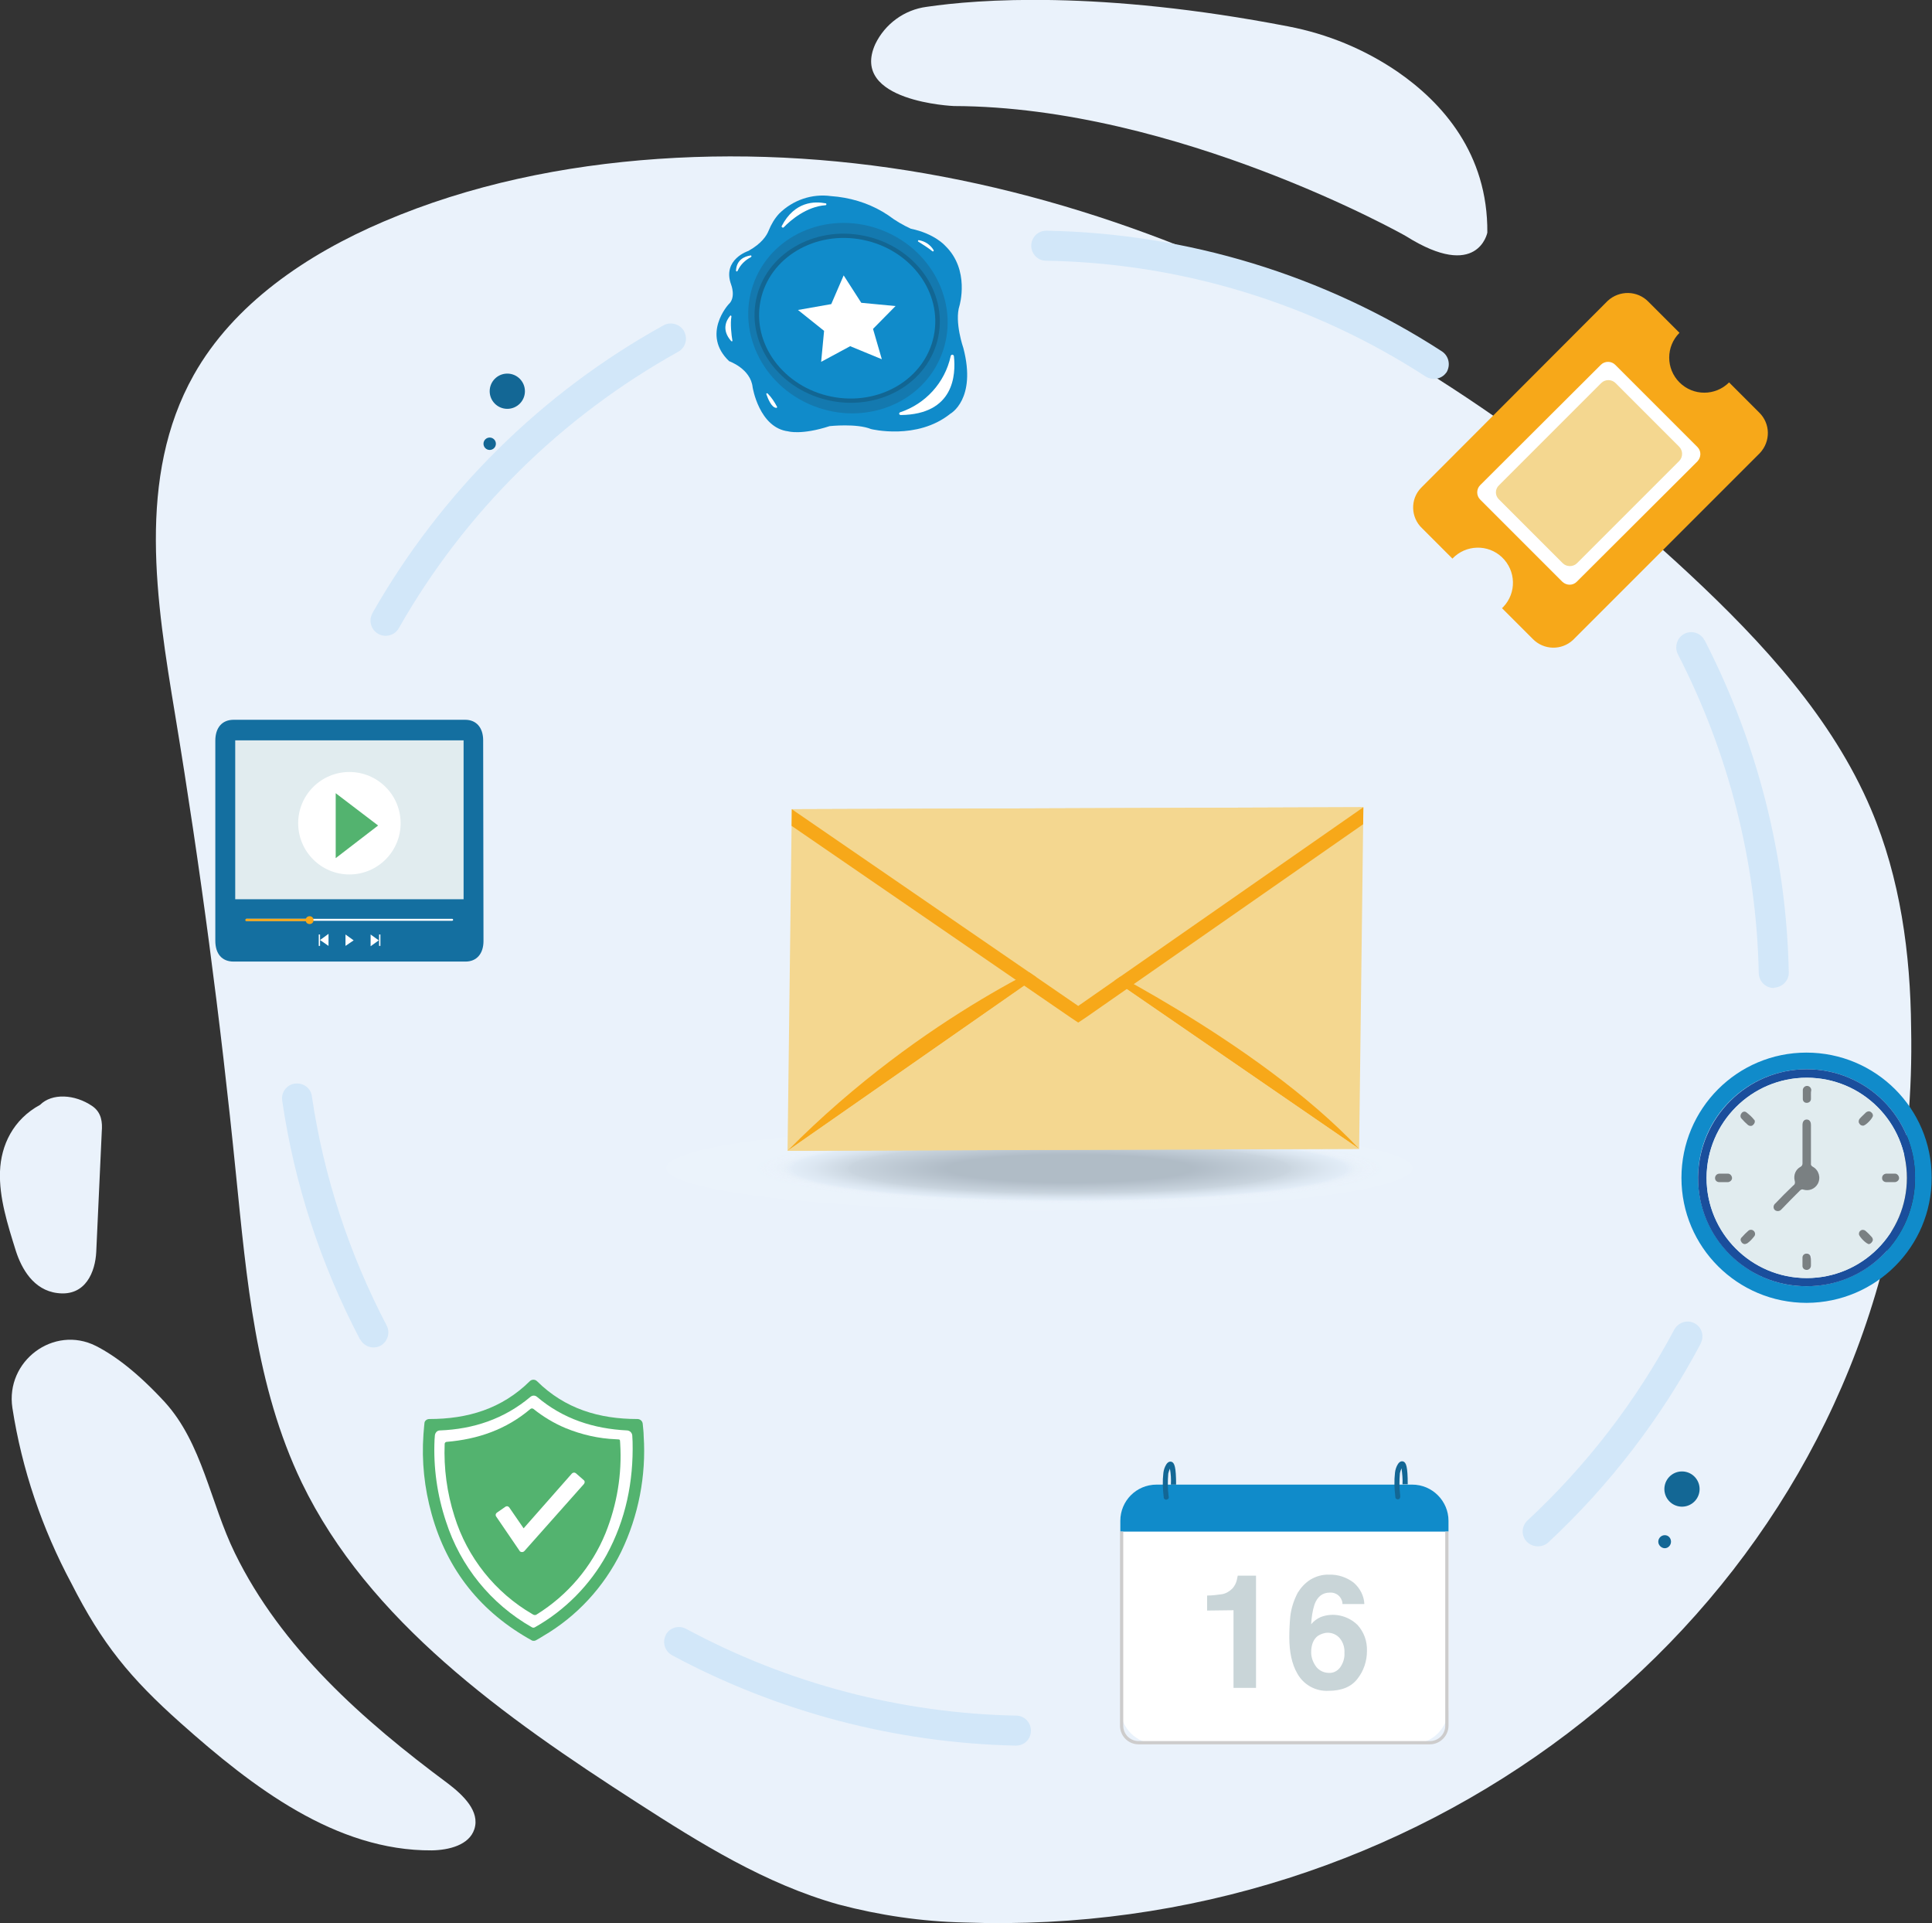 <?xml version="1.0" encoding="utf-8"?>
<!-- Generator: Adobe Illustrator 23.0.1, SVG Export Plug-In . SVG Version: 6.00 Build 0)  -->
<svg version="1.1" id="Livello_1" xmlns="http://www.w3.org/2000/svg" xmlns:xlink="http://www.w3.org/1999/xlink" x="0px" y="0px"
	 viewBox="0 0 592.2 589.4" style="enable-background:new 0 0 592.2 589.4;" xml:space="preserve">
<rect x="0" y="0" width="592.2" height="589.4" fill="#333333" stroke="none"/>
<style type="text/css">
	.st0{fill:#EAF2FB;}
	.st1{fill:#D2E7F9;}
	.st2{fill:#FFFFFF;}
	.st3{fill:#53B36F;}
	.st4{fill:#108BCA;}
	.st5{fill:#F7A819;}
	.st6{fill:#F4D790;}
	.st7{fill:#1A4E9C;}
	.st8{fill:#E1ECEF;}
	.st9{fill:#7A8082;}
	.st10{clip-path:url(#SVGID_2_);}
	.st11{fill:#136795;}
	.st12{fill:#C9D5D8;}
	.st13{fill:#CDCCCC;}
	.st14{fill:#146FA0;}
	.st15{opacity:0.51;fill:url(#SVGID_3_);enable-background:new    ;}
	.st16{fill:#1479AF;}
	.st17{fill:#126693;}
	.st18{clip-path:url(#SVGID_5_);}
</style>
<title>email_1_1</title>
<g>
	<g>
		<g id="Livello_1-2">
			<path class="st0" d="M580.7,372.9c-25.2,128.9-147,221.3-285.2,216.3c-13-0.3-25.9-2.2-38.4-5.5c-22.5-6.3-42.5-18.8-61.9-31.3
				c-40.7-26.2-82.2-55.6-102.7-98c-14.2-29.5-16.9-62.5-20.2-94.8c-4.7-47-10.9-93.8-18.6-140.4c-5.8-35-11.9-73,5.7-104.3
				c12.2-21.7,34.5-36.9,58.2-47c26.4-11.3,55.2-17.2,84.1-19.2c117.8-8.1,232,48.8,316.2,127.3c22.5,21,43.8,44.2,55.6,72
				c9,21.2,12.1,44.3,12.3,67.1C586.2,334.5,584.5,353.8,580.7,372.9z"/>
			<path class="st1" d="M110.3,410.4c-12-22.9-20.1-47.6-23.8-73.1c-0.4-2.5,1.4-4.9,3.9-5.2h0.1l0,0c2.5-0.3,4.8,1.4,5.1,3.9
				c3.6,24.5,11.4,48.2,22.9,70.2c1.2,2.2,0.3,5-1.8,6.2l0,0c-2.2,1.2-5,0.4-6.2-1.8C110.3,410.5,110.3,410.5,110.3,410.4z"/>
			<path class="st1" d="M311.4,535c-36.8-0.8-73-10.3-105.4-27.7c-2.2-1.2-3.1-4-1.9-6.2V501l0,0c1.2-2.2,4-3,6.2-1.8
				c31.2,16.8,65.9,25.9,101.2,26.6c2.5,0,4.5,2.1,4.5,4.6l0,0C316,533,314,535,311.4,535C311.5,535,311.4,535,311.4,535z"/>
			<path class="st1" d="M467.9,472.4L467.9,472.4c-1.7-1.9-1.5-4.7,0.3-6.4c18.2-16.9,33.4-36.7,45-58.5c1.2-2.2,3.9-3.1,6.1-2l0,0
				c2.3,1.1,3.2,3.9,2,6.2v0.1c-12.1,22.8-27.9,43.4-46.8,61C472.6,474.4,469.7,474.3,467.9,472.4L467.9,472.4z"/>
			<path class="st1" d="M543.7,302.8L543.7,302.8c-2.5,0-4.5-2-4.6-4.5c-0.7-34.1-9.2-67.5-24.8-97.8c-1.1-2.2-0.3-5,1.9-6.2l0,0
				c2.2-1.2,5-0.4,6.2,1.8c0,0,0,0.1,0.1,0.1c16.2,31.5,25.1,66.4,25.8,101.8c0.1,2.5-2,4.6-4.5,4.7
				C543.7,302.8,543.7,302.8,543.7,302.8z"/>
			<path class="st1" d="M437,115.4c-34.7-22.5-75-34.8-116.4-35.5c-2.5,0-4.5-2.1-4.5-4.6l0,0c0-2.5,2-4.6,4.6-4.6h0.1
				c43.1,0.8,85.1,13.6,121.2,37c2.1,1.4,2.7,4.2,1.4,6.4c0,0,0,0.1-0.1,0.1l0,0C441.9,116.2,439.1,116.7,437,115.4z"/>
			<path class="st1" d="M116,194.3L116,194.3c-2.2-1.2-3.1-4-1.9-6.2V188c21.1-37.1,52-67.7,89.3-88.3c2.2-1.2,5-0.4,6.3,1.8
				c0,0,0,0,0,0.1l0,0c1.2,2.2,0.4,5-1.8,6.2c-35.8,19.9-65.5,49.2-85.7,84.8C121,194.7,118.2,195.5,116,194.3z"/>
			<path class="st2" d="M163,425.7c0.3-0.2,0.7-0.2,1,0c3.5,2.9,7.5,5.3,11.7,7.1c5.8,2.5,12,4,18.4,4.3c1.7,0.1,1.5-0.1,1.5,1.6
				c0.5,11.2-1.4,22.4-5.8,32.7c-5.2,12.2-14.2,22.5-25.6,29.3c-0.5,0.3-1.1,0.3-1.5-0.1c-13.5-8.1-23.5-21-28-36.1
				c-2.6-8.6-3.7-17.5-3.2-26.5l0,0c0-0.4,0.4-0.7,0.8-0.7C143.6,436.6,154,433.1,163,425.7z"/>
			<path class="st3" d="M131.6,434.9c11.7,0,22.2-3.1,30.8-11.6c0.6-0.6,1.6-0.6,2.2,0l0,0c8.6,8.5,19.1,11.6,30.8,11.6
				c0.8,0,1.5,0.6,1.6,1.4c0.1,1.3,0.3,2.5,0.3,3.8c0.8,12.2-1.6,24.5-6.9,35.5c-5.3,10.8-13.6,19.8-23.9,25.8
				c-0.8,0.5-1.6,1-2.4,1.4c-0.3,0.1-0.7,0.1-1,0c-15.6-8.6-26-21.5-30.8-38.8c-2.2-7.9-3.1-16.1-2.5-24.4c0.1-0.8,0.1-1.6,0.2-2.4
				c0-0.3,0.1-0.7,0.1-1C130.1,435.5,130.8,434.9,131.6,434.9z M134.8,438.4c-0.8,0-1.4,0.7-1.5,1.5c0,0.5-0.1,0.9-0.1,1.3
				c-0.4,8.5,0.8,17,3.5,25.1c4.4,13.7,13.8,25.3,26.3,32.4c0.3,0.2,0.7,0.2,1,0c9.2-5.2,16.8-12.9,21.9-22.1
				c5.9-10.8,8.3-22.5,8-34.8c0-0.6-0.1-1.2-0.1-1.9c-0.1-0.8-0.7-1.4-1.5-1.5c-10.3-0.5-19.7-3.5-27.7-10.3c-0.6-0.5-1.4-0.5-2,0
				C154.5,434.9,145.1,438,134.8,438.4z"/>
			<path class="st3" d="M162.6,431.8c0.3-0.2,0.6-0.2,0.9,0c3,2.4,6.3,4.4,9.9,5.9c4.9,2,10.1,3.2,15.4,3.4c1.4,0.1,1.2-0.1,1.3,1.3
				c0.6,9.4-1,18.8-4.5,27.5c-4.2,10.3-11.6,19-21.1,24.9c-0.4,0.3-0.9,0.2-1.3-0.1c-11.4-6.6-20-17.4-23.9-30
				c-2.3-7.2-3.3-14.7-3-22.2l0,0c0-0.3,0.3-0.6,0.6-0.6C146.5,441.1,155.2,438.1,162.6,431.8z"/>
			<path class="st2" d="M159.4,475.5l-7.3-10.7c-0.3-0.4-0.2-0.9,0.2-1.2l2.6-1.8c0.4-0.3,0.9-0.2,1.2,0.2l0,0l4.4,6.4l14.8-16.8
				c0.3-0.3,0.8-0.4,1.2-0.1l0,0l2.4,2.1c0.4,0.3,0.4,0.8,0.1,1.2l0,0l-18.3,20.6C160.4,475.7,159.9,475.8,159.4,475.5
				C159.5,475.6,159.4,475.6,159.4,475.5z"/>
			<path class="st4" d="M270.9,69.8c0.8,0,1.7,0.1,2.5,0.2c1.5,0.2,2.9,0.6,4.3,1.3c0.6,0.3,1,0.9,1,1.6c0.2,2.4,0.5,4.8,0.7,7.3
				c0.5,4.4,0.9,8.9,1.4,13.3c0,0.4,0,0.7-0.1,1.1c-0.3,0.9-1.3,1.5-2.3,1.2c-1.1-0.3-2.2-0.5-3.2-0.6c-2.5-0.2-5.1,0.2-7.4,1.3
				c-3,1.3-5.9,2.8-8.9,4.3c-2.3,1.2-4.6,2.2-7.1,3c-2.6,0.8-5.4,0.9-8.1,0.3c-0.1,0-0.2,0-0.4-0.1l0.1,0.6l1.9,18.4
				c0.2,1.4-0.6,2.7-1.9,3.1c-1.4,0.6-3,0-3.7-1.3c-0.1-0.1-0.1-0.2-0.1-0.3c-0.1-0.3-0.1-0.6-0.1-0.8c-1.5-14.9-3-29.8-4.6-44.6
				c-0.2-1.2,0.3-2.3,1.2-3c1.8-1.2,4.2-0.4,4.5,1.6v0.2c0.1,1.2,0.2,1.2,1.4,1.4c3.2,0.5,6.5,0.1,9.5-1.3c3.2-1.4,6.3-3.1,9.4-4.6
				c2.2-1.2,4.6-2.1,7-2.8c0.1,0,0.1-0.1,0.2-0.1L270.9,69.8z"/>
			<polygon class="st2" points="446.5,155.3 480.8,185.8 528.6,137.7 495.1,105.9 			"/>
			<path class="st5" d="M539.2,126.4l-2.1-2.1l-5.3-5.3l-1.8-1.8c-4.2,4.2-11,4.2-15.2,0s-4.2-11,0-15.2l0,0l-2.2-2.2l-4.9-4.9
				l-2.4-2.4c-3.4-3.5-8.9-3.6-12.5-0.3l-57.2,57.3c-3.4,3.5-3.2,9.1,0.3,12.4l2.4,2.4l4.9,4.9l2,2c4.1-4.3,10.9-4.5,15.2-0.4
				c4.3,4.1,4.5,10.9,0.4,15.2c-0.1,0.1-0.3,0.3-0.4,0.4l2,2l5.3,5.3l2.1,2.1c3.4,3.5,8.9,3.6,12.4,0.3l57.2-57.2
				C542.8,135.3,542.7,129.8,539.2,126.4z M483.3,178.3c-1.2,1.2-3.1,1.2-4.4,0l0,0l-25.2-25.2c-1.2-1.2-1.2-3.2,0-4.4l37-36.9
				c1.2-1.2,3.2-1.2,4.4,0l25.2,25.2c1.2,1.2,1.2,3.1,0,4.4l0,0L483.3,178.3z"/>
			<path class="st6" d="M459.5,148.7l31.3-31.3c1.2-1.2,3.2-1.2,4.4,0l19.5,19.5c1.2,1.2,1.2,3.2,0,4.4l-31.3,31.3
				c-1.2,1.2-3.2,1.2-4.4,0l-19.5-19.5C458.2,151.9,458.2,149.9,459.5,148.7z"/>
			<path class="st4" d="M553.8,399.3c-21.2,0-38.4-17.1-38.4-38.3c0-21.2,17.1-38.4,38.3-38.4s38.4,17.1,38.4,38.3v0.1
				C592.1,382.1,575,399.2,553.8,399.3z M553.8,327.7c-18.4,0-33.3,14.9-33.3,33.2c0,18.4,14.9,33.3,33.2,33.3
				c18.4,0,33.3-14.9,33.3-33.2C587.1,342.6,572.2,327.7,553.8,327.7z"/>
			<path class="st7" d="M553.8,327.7c18.4,0,33.3,14.9,33.2,33.3s-14.9,33.3-33.3,33.2c-18.4,0-33.3-14.9-33.2-33.3c0,0,0,0,0-0.1
				C520.7,342.6,535.5,327.7,553.8,327.7z M553.8,330.3c-16.9,0-30.7,13.7-30.7,30.7c0,16.9,13.7,30.7,30.7,30.7
				c16.9,0,30.7-13.7,30.7-30.7S570.8,330.3,553.8,330.3L553.8,330.3z"/>
			<path class="st8" d="M553.8,330.3c16.9,0,30.7,13.7,30.7,30.7s-13.7,30.7-30.7,30.7c-16.9,0-30.7-13.7-30.7-30.7l0,0
				C523.2,344,536.9,330.3,553.8,330.3z M555.1,350.7v-6c0-1.1-0.4-1.7-1.3-1.7s-1.3,0.6-1.3,1.7c0,3.9,0,7.9,0,11.8
				c0,0.4-0.2,0.8-0.6,1c-1.5,0.8-2.3,2.5-1.8,4.2c0.2,0.5,0,1.1-0.4,1.5c-1.9,1.8-3.8,3.7-5.6,5.6c-0.6,0.4-0.7,1.2-0.2,1.8
				c0.2,0.2,0.4,0.4,0.6,0.4c0.6,0.2,1.2-0.1,1.6-0.5c1.9-1.9,3.8-3.8,5.6-5.7c0.2-0.3,0.7-0.5,1.1-0.3c2,0.6,4.1-0.6,4.7-2.6
				c0.5-1.7-0.3-3.6-1.8-4.4c-0.4-0.2-0.6-0.6-0.6-1C555.1,354.7,555.1,352.7,555.1,350.7z M574.1,341.9c0-0.5-0.3-0.9-0.8-1.1
				c-0.4-0.2-1-0.2-1.3,0.2c-0.7,0.6-1.3,1.3-2,2c-0.4,0.4-0.4,1-0.2,1.4s0.6,0.7,1.1,0.7C571.8,345.1,574.1,342.8,574.1,341.9z
				 M572.9,381.3c0.5,0,0.9-0.3,1.1-0.7c0.3-0.4,0.2-1-0.1-1.3c-0.7-0.7-1.3-1.4-2-2c-0.4-0.4-1-0.4-1.4-0.1
				c-0.4,0.2-0.7,0.7-0.6,1.1C569.7,378.9,572,381.2,572.9,381.3z M537.9,343.7c0-0.2-0.1-0.4-0.2-0.5c-0.7-0.9-1.5-1.7-2.4-2.3
				c-0.5-0.3-1.2-0.2-1.5,0.3l0,0c-0.4,0.4-0.4,1.1,0,1.6l0,0c0.6,0.7,1.3,1.4,2,2c0.4,0.3,1,0.4,1.4,0.1
				C537.7,344.6,537.9,344.2,537.9,343.7z M534.9,381.3c0.2,0,0.4-0.1,0.5-0.2c0.9-0.7,1.6-1.4,2.3-2.3c0.4-0.5,0.2-1.2-0.3-1.6l0,0
				c-0.4-0.4-1.2-0.4-1.6,0c-0.7,0.6-1.4,1.3-2,2c-0.3,0.4-0.4,0.9-0.2,1.3C534,380.9,534.4,381.2,534.9,381.3L534.9,381.3z
				 M555.2,335.4c0-0.5,0-0.9,0-1.4c0-0.7-0.6-1.3-1.3-1.3s-1.3,0.6-1.3,1.3c0,0.9,0,1.8,0,2.7c0,0.7,0.6,1.2,1.2,1.2
				c0.7,0,1.3-0.5,1.3-1.2l0,0C555.1,336.3,555.1,335.8,555.2,335.4L555.2,335.4z M528.4,359.7H527c-0.7,0-1.3,0.5-1.3,1.2l0,0
				c0,0.7,0.5,1.3,1.2,1.3c0,0,0,0,0.1,0c0.8,0,1.7,0,2.5,0c0.7,0.1,1.3-0.5,1.4-1.2c0.1-0.7-0.5-1.3-1.2-1.4c-0.1,0-0.2,0-0.2,0
				C529.1,359.7,528.7,359.7,528.4,359.7L528.4,359.7z M579.4,362.3c0.4,0,0.9,0,1.3,0c0.7,0.1,1.3-0.5,1.4-1.2
				c0.1-0.7-0.5-1.3-1.2-1.4c-0.1,0-0.2,0-0.2,0c-0.8,0-1.7,0-2.5,0c-0.7,0-1.3,0.5-1.3,1.2c0,0,0,0,0,0.1c0,0.7,0.5,1.3,1.2,1.3
				h0.1C578.6,362.3,579,362.3,579.4,362.3L579.4,362.3z M555.2,386.6c0-0.5,0-0.9,0-1.4c0-0.7-0.6-1.2-1.2-1.2
				c-0.7,0-1.3,0.5-1.3,1.2c0,0,0,0,0,0.1c0,0.9,0,1.8,0,2.6c0,0.7,0.6,1.3,1.2,1.3l0,0c0.7,0,1.3-0.6,1.3-1.3l0,0
				C555.1,387.4,555.1,387,555.2,386.6L555.2,386.6z"/>
			<path class="st9" d="M555.1,350.7c0,2,0,3.9,0,5.9c-0.1,0.4,0.2,0.8,0.6,1c1.8,1,2.5,3.3,1.5,5.2c-0.9,1.6-2.7,2.3-4.4,1.8
				c-0.4-0.2-0.8,0-1.1,0.3c-1.9,1.9-3.8,3.8-5.6,5.7c-0.4,0.5-1,0.7-1.6,0.5c-0.7-0.2-1-0.9-0.8-1.6c0.1-0.2,0.2-0.5,0.4-0.6
				c1.8-1.9,3.7-3.8,5.6-5.6c0.5-0.3,0.6-0.9,0.4-1.5c-0.4-1.7,0.3-3.4,1.8-4.2c0.4-0.2,0.6-0.6,0.6-1c0-3.9,0-7.9,0-11.8
				c0-1.1,0.5-1.7,1.3-1.7s1.3,0.6,1.3,1.7V350.7z"/>
			<path class="st9" d="M574.1,341.9c0,0.8-2.3,3.2-3.1,3.1c-0.5,0-0.9-0.3-1.1-0.7c-0.3-0.4-0.2-1,0.1-1.4c0.6-0.7,1.3-1.3,2-2
				c0.4-0.3,0.9-0.4,1.3-0.2C573.8,341,574.1,341.4,574.1,341.9z"/>
			<path class="st9" d="M572.9,381.3c-0.8,0-3.1-2.3-3.1-3.1c0-0.5,0.2-0.9,0.6-1.1c0.4-0.3,1-0.2,1.4,0.1c0.7,0.6,1.4,1.3,2,2
				c0.3,0.4,0.4,0.9,0.1,1.3C573.7,380.9,573.3,381.2,572.9,381.3z"/>
			<path class="st9" d="M537.9,343.7c0,0.5-0.3,0.9-0.7,1.2c-0.4,0.3-1,0.2-1.4-0.1c-0.7-0.6-1.4-1.3-2-2c-0.4-0.4-0.4-1.1,0-1.6
				l0,0c0.3-0.5,1-0.7,1.5-0.3l0,0c0.9,0.7,1.7,1.4,2.4,2.3C537.9,343.4,537.9,343.5,537.9,343.7z"/>
			<path class="st9" d="M534.9,381.3c-0.5,0-1-0.3-1.2-0.8c-0.3-0.4-0.2-1,0.2-1.3c0.6-0.7,1.3-1.4,2-2c0.4-0.4,1.2-0.4,1.6,0
				c0.5,0.4,0.6,1.1,0.3,1.6l0,0c-0.7,0.9-1.4,1.7-2.3,2.3C535.2,381.2,535.1,381.2,534.9,381.3z"/>
			<path class="st9" d="M555.1,335.4c0,0.5,0,0.9,0,1.4c0,0.7-0.6,1.2-1.3,1.2l0,0c-0.7,0-1.2-0.5-1.2-1.2c0-0.9,0-1.8,0-2.7
				c0-0.7,0.6-1.3,1.3-1.3s1.3,0.6,1.3,1.3C555.1,334.5,555.1,334.9,555.1,335.4z"/>
			<path class="st9" d="M528.3,359.7c0.4,0,0.8,0,1.2,0c0.7-0.1,1.3,0.5,1.4,1.2c0.1,0.7-0.5,1.3-1.2,1.4c-0.1,0-0.2,0-0.2,0
				c-0.8,0-1.7,0-2.5,0c-0.7,0-1.3-0.5-1.3-1.2c0,0,0,0,0-0.1c0-0.7,0.6-1.3,1.3-1.3l0,0H528.3L528.3,359.7z"/>
			<path class="st9" d="M579.4,362.3c-0.4,0-0.8,0-1.2,0c-0.7,0-1.3-0.5-1.3-1.2V361c0-0.7,0.5-1.2,1.2-1.3c0,0,0,0,0.1,0
				c0.8,0,1.7,0,2.5,0c0.7-0.1,1.3,0.5,1.4,1.2c0.1,0.7-0.5,1.3-1.2,1.4c-0.1,0-0.2,0-0.2,0C580.2,362.3,579.8,362.3,579.4,362.3z"
				/>
			<path class="st9" d="M555.1,386.6c0,0.4,0,0.9,0,1.3c0,0.7-0.6,1.3-1.3,1.3l0,0c-0.7,0-1.3-0.5-1.3-1.2l0,0c0-0.9,0-1.8,0-2.6
				c0-0.7,0.6-1.2,1.2-1.2c0,0,0,0,0.1,0c0.7,0,1.2,0.5,1.2,1.2C555.1,385.6,555.1,386.1,555.1,386.6z"/>
			<path class="st2" d="M354.5,455h78.4c6.1,0,11.1,5,11.1,11.1v57.3c0,6.1-5,11.1-11.1,11.1h-78.4c-6.1,0-11.1-5-11.1-11.1v-57.3
				C343.4,460,348.3,455,354.5,455z"/>
			<g>
				<g>
					<defs>
						<path id="SVGID_1_" d="M354.5,455h78.4c6.1,0,11.1,5,11.1,11.1v57.3c0,6.1-5,11.1-11.1,11.1h-78.4c-6.1,0-11.1-5-11.1-11.1
							v-57.3C343.4,460,348.3,455,354.5,455z"/>
					</defs>
					<clipPath id="SVGID_2_">
						<use xlink:href="#SVGID_1_"  style="overflow:visible;"/>
					</clipPath>
					<g class="st10">
						<rect x="343.4" y="455" class="st4" width="100.6" height="14.4"/>
					</g>
				</g>
			</g>
			<path class="st11" d="M357.6,459.6c-0.4,0.1-0.9-0.2-0.9-0.7c0,0,0,0,0-0.1c-0.3-2.4-0.4-4.9-0.1-7.4c0.1-0.9,0.4-1.8,0.9-2.6
				c0.6-0.9,1.2-0.9,1.6-0.8c0.9,0.3,1.4,1.6,1.4,7h-1.6c0.1-1.6,0-3.3-0.3-4.9c-0.2,0.5-0.4,1-0.5,1.5c-0.2,2.3-0.2,4.6,0.1,6.9
				C358.4,459.1,358.1,459.5,357.6,459.6L357.6,459.6z"/>
			<path class="st11" d="M428.6,459.5c-0.4,0.1-0.9-0.2-0.9-0.7c0,0,0,0,0-0.1c-0.3-2.4-0.4-4.9-0.1-7.4c0.1-0.9,0.4-1.8,0.9-2.6
				c0.6-0.9,1.2-0.9,1.6-0.8c0.9,0.3,1.4,1.5,1.4,7h-1.6c0.1-1.6-0.1-3.3-0.3-4.9c-0.2,0.5-0.4,1-0.5,1.5c-0.2,2.3-0.2,4.6,0.1,6.9
				C429.3,459,429,459.5,428.6,459.5L428.6,459.5z"/>
			<path class="st12" d="M370,493.6V489c1.5,0,3-0.2,4.5-0.4c1.3-0.2,2.4-0.9,3.3-1.8c0.6-0.7,1.1-1.6,1.3-2.5
				c0.1-0.4,0.2-0.9,0.3-1.4h5.6v34.4h-6.9v-23.8L370,493.6L370,493.6z"/>
			<path class="st12" d="M411.5,491.5c0-0.7-0.3-1.3-0.6-1.8c-0.7-1.1-2-1.7-3.3-1.6c-2.2,0-3.8,1.2-4.7,3.7c-0.6,1.9-0.9,4-1,6
				c0.8-1,1.8-1.7,2.9-2.2c3.9-1.5,8.3-0.5,11.3,2.4c2,2.2,3,5,2.9,8c0,3.1-1,6.1-2.9,8.5c-1.9,2.5-4.9,3.7-8.9,3.7
				c-4,0.2-7.7-1.9-9.6-5.4c-1.6-2.8-2.4-6.5-2.4-11c0-2.1,0.1-4.3,0.3-6.4c0.3-2.6,1.1-5,2.3-7.3c1-1.6,2.3-3,3.9-4
				c1.7-1,3.7-1.6,5.7-1.5c2.7-0.1,5.4,0.8,7.6,2.5c1.9,1.7,3.1,4,3.2,6.5h-6.7V491.5z M403.5,510.9c0.9,1.1,2.3,1.8,3.8,1.8
				c1.4,0.1,2.7-0.6,3.5-1.7c0.9-1.3,1.4-2.8,1.3-4.4c0.1-1.7-0.4-3.3-1.5-4.6c-0.9-1-2.2-1.6-3.6-1.6c-1.1,0-2.2,0.4-3.1,1
				c-1.3,1-2,2.7-2,5C401.9,508,402.5,509.6,403.5,510.9L403.5,510.9z"/>
			<path class="st13" d="M444,469.4h-1v59.5c0,2.6-2.1,4.7-4.7,4.7H349c-2.6,0-4.7-2.1-4.7-4.7v-59.5h-1v59.5c0,3.1,2.5,5.7,5.7,5.7
				l0,0h89.3c3.1,0,5.7-2.6,5.7-5.7l0,0V469.4L444,469.4z"/>
			<path class="st14" d="M148.1,226.9c0-3.9-2.1-6.3-5.5-6.3h-71c-3.5,0-5.6,2.4-5.6,6.4v61.3c0,4,2,6.4,5.6,6.4h71.1
				c3.4,0,5.5-2.4,5.5-6.3L148.1,226.9z"/>
			<path class="st8" d="M142.1,226.9v48.7h-70v-48.7L142.1,226.9L142.1,226.9z"/>
			<path class="st2" d="M100.7,289.9l-2.6-1.8l2.6-1.9V289.9z"/>
			<path class="st2" d="M113.6,290v-3.6l2.5,1.8L113.6,290z"/>
			<path class="st2" d="M105.9,286.4l2.5,1.8l-2.5,1.7V286.4z"/>
			<circle class="st2" cx="107.1" cy="252.3" r="15.7"/>
			<path class="st3" d="M102.9,243.1l13,9.9l-13,10V243.1z"/>
			<path class="st2" d="M75.6,281.6h63c0.2,0,0.3,0.2,0.3,0.3l0,0c0,0.2-0.2,0.3-0.3,0.3h-63c-0.2,0-0.3-0.2-0.3-0.3l0,0
				C75.3,281.8,75.4,281.6,75.6,281.6z"/>
			<circle class="st5" cx="94.9" cy="282" r="1.2"/>
			<path class="st5" d="M94.9,281.6H75.4c-0.1,0-0.2,0.2-0.2,0.4s0.1,0.3,0.2,0.3h19.5V281.6z"/>
			<rect x="97.7" y="286.4" class="st2" width="0.4" height="3.5"/>
			<rect x="116.2" y="286.4" class="st2" width="0.4" height="3.5"/>
			<path class="st0" d="M403.9,36.4c3.2,0,3.2-5,0-5S400.7,36.4,403.9,36.4z"/>
			
				<ellipse transform="matrix(0.16 -0.987 0.987 0.16 -17.413 892.334)" class="st11" cx="515.7" cy="456.4" rx="5.4" ry="5.4"/>
			<path class="st11" d="M510.3,470.5c1.1,0,1.9,0.9,1.9,2s-0.9,2-1.9,2s-2-0.9-2-2S509.2,470.5,510.3,470.5z"/>
			<circle class="st11" cx="155.5" cy="119.9" r="5.4"/>
			<circle class="st11" cx="150.1" cy="136" r="1.9"/>
			<path class="st0" d="M50.5,429.7c11.5,12.6,14,31,21.5,46.3c14.2,29.1,39.3,51.3,65.3,70.6c4.6,3.5,9.9,8.5,8.1,14
				c-1.6,4.9-7.8,6.4-13,6.5c-29.5,0.2-55-19.4-77-39c-15.5-13.8-24.1-24.3-33.5-42.8c-9-16.8-15.2-35-18.1-53.8
				c-2.2-14.4,12.7-25.5,25.6-19C35.3,415.5,42.3,420.8,50.5,429.7z"/>
			<path class="st0" d="M12.3,338.6c3.6-3.6,10.6-3.3,16,0.4c2.9,2,3.1,5.1,2.9,7.7l-1.7,37c-0.3,6-3.2,13.7-11.9,12.6
				c-7.4-0.9-11-7.6-12.7-12.8C2.3,375.2-0.3,367,0,359S4,343.1,12.3,338.6z"/>
			
				<radialGradient id="SVGID_3_" cx="-2327.317" cy="-46.263" r="36.02" gradientTransform="matrix(3.17 0 0 0.36 7705.43 374.79)" gradientUnits="userSpaceOnUse">
				<stop  offset="0.33" style="stop-color:#788794"/>
				<stop  offset="0.59" style="stop-color:#AAB8C4"/>
				<stop  offset="0.6" style="stop-color:#B0BECA"/>
				<stop  offset="0.69" style="stop-color:#CDDAE7"/>
				<stop  offset="0.74" style="stop-color:#D8E5F2"/>
				<stop  offset="0.77" style="stop-color:#E5EEF6;stop-opacity:0.6"/>
				<stop  offset="0.83" style="stop-color:#F4F8FB;stop-opacity:0.1"/>
				<stop  offset="0.891" style="stop-color:#FCFDFE;stop-opacity:0.1"/>
				<stop  offset="1" style="stop-color:#FFFFFF;stop-opacity:0.1"/>
			</radialGradient>
			<path class="st15" d="M433,358c0,7.2-51.2,13.1-114.4,13.1s-114.4-5.9-114.4-13.1s51.2-13.1,114.4-13.1S433,350.8,433,358z"/>
			<path class="st4" d="M235.6,70.7c-0.6,1.5-2.1,3.9-6.2,6.2c0,0-8.1,2.6-5.3,10.3c0,0,1.6,4-0.8,6.1c0,0-8.4,9.2,0.2,17.4
				c0,0,6.6,2.3,7.2,8c0,0,2,12.4,10.9,13.5c0,0,4.1,1.2,12.7-1.6c0,0,8.3-0.9,12.7,0.9c0,0,14.1,3.5,24.3-4.7c0,0,8.1-4.4,4-20.1
				c0,0-2.8-8-1.2-13c0,0,3.3-11-4.4-18.4c0,0-3.2-3.7-10.5-5.2c-2.4-1.1-4.8-2.5-6.9-4.1c-4.6-3.1-9.9-5-15.5-5.7l-2.1-0.2
				c-5.8-0.8-11.7,1.2-15.9,5.4C237.5,66.9,236.4,68.7,235.6,70.7z"/>
			
				<ellipse transform="matrix(0.371 -0.929 0.929 0.371 72.946 302.685)" class="st16" cx="259.8" cy="97.5" rx="28.9" ry="30.8"/>
			
				<ellipse transform="matrix(0.199 -0.98 0.98 0.199 112.471 332.539)" class="st17" cx="259.6" cy="97.5" rx="25.8" ry="28.5"/>
			
				<ellipse transform="matrix(0.199 -0.98 0.98 0.199 112.471 332.539)" class="st4" cx="259.6" cy="97.5" rx="24.5" ry="27.1"/>
			<path class="st2" d="M240.2,69.7c2.2-2.3,7.1-6.4,12.8-6.8c0.2,0,0.3-0.1,0.3-0.3s-0.1-0.3-0.3-0.3c-3.2-0.6-9.4-0.7-13.4,7
				C239.5,69.6,239.9,69.9,240.2,69.7z"/>
			<path class="st2" d="M226.1,83c0.8-1.8,2.3-3.3,4.1-4.2c0.1-0.1,0.2-0.3,0.1-0.4c-0.1-0.1-0.2-0.2-0.3-0.1
				c-1.8,0.3-4.2,1.3-4.4,4.6c0,0.2,0.1,0.3,0.3,0.3C225.9,83.2,226,83.1,226.1,83z"/>
			<path class="st2" d="M224.5,104.4c-0.3-1.6-0.7-5.3-0.3-7.4c0-0.1-0.1-0.3-0.2-0.3c-0.1,0-0.2,0-0.2,0.1
				c-1.2,1.4-2.7,4.3,0.3,7.7C224.2,104.7,224.6,104.6,224.5,104.4z"/>
			<path class="st2" d="M275.8,126.4c7.9-2.6,13.8-9.1,15.6-17.2c0-0.3,0.3-0.5,0.5-0.5c0.3,0,0.5,0.3,0.5,0.5
				c0.6,5.6,0.1,17.8-16.3,18c-0.2,0-0.5-0.2-0.5-0.4C275.6,126.7,275.7,126.5,275.8,126.4z"/>
			<path class="st2" d="M234.9,120.8c0.5,1.4,1.6,4.2,3.1,4.2c0.1,0,0.2-0.1,0.2-0.2v-0.1c-0.8-1.5-1.7-2.9-2.9-4.1
				C235.1,120.4,234.8,120.6,234.9,120.8z"/>
			<path class="st2" d="M281.4,74c1.1,0.7,3.2,2,4.4,3c0.2,0.2,0.5-0.1,0.4-0.3c-1-1.7-2.7-2.8-4.6-3.1c-0.1,0-0.2,0.1-0.2,0.2
				C281.3,73.9,281.4,74,281.4,74z"/>
			<polygon class="st2" points="258.6,84.4 264,92.8 274.5,93.8 267.6,100.8 270.3,110.1 260.6,106.1 251.7,110.9 252.6,101.4 
				244.6,95 254.8,93.2 			"/>
			<polygon class="st6" points="416.6,352.1 241.4,352.7 242.7,248 417.9,247.4 			"/>
			<path class="st5" d="M241.4,352.7l87.4-60.9C328.8,291.7,283.4,310.2,241.4,352.7z"/>
			<path class="st5" d="M416.6,352.1l-87.8-60.3C328.8,291.7,385.3,318.8,416.6,352.1z"/>
			<polygon class="st6" points="328.8,291.7 416.6,352.1 241.4,352.7 			"/>
			<g>
				<g>
					<defs>
						<polygon id="SVGID_4_" points="241.4,352.7 242.7,248 417.9,247.4 416.6,352.1 						"/>
					</defs>
					<clipPath id="SVGID_5_">
						<use xlink:href="#SVGID_4_"  style="overflow:visible;"/>
					</clipPath>
					<g class="st18">
						<polygon class="st6" points="242.7,248 330.5,308.3 417.9,247.4 						"/>
						<path class="st5" d="M417.9,247.4l-87.4,60.9L242.7,248L417.9,247.4 M431.2,243.2h-13.4l-175.2,0.6l-13.3,0.1l11,7.6
							l87.8,60.3l2.4,1.6l2.4-1.6l87.4-60.9L431.2,243.2L431.2,243.2z"/>
					</g>
				</g>
			</g>
			<path class="st0" d="M292.4,32.5c0,0-32.1-1.3-24.1-19c3-6.2,8.9-10.5,15.7-11.4c15.6-2.3,53-5.2,110.9,6
				c12,2.3,23.4,7,33.5,13.9c13.6,9.4,27.7,25,27.5,49.3c0,0-2.9,14.9-24.9,1.1C431.1,72.4,360.8,32.7,292.4,32.5z"/>
		</g>
	</g>
</g>
</svg>
